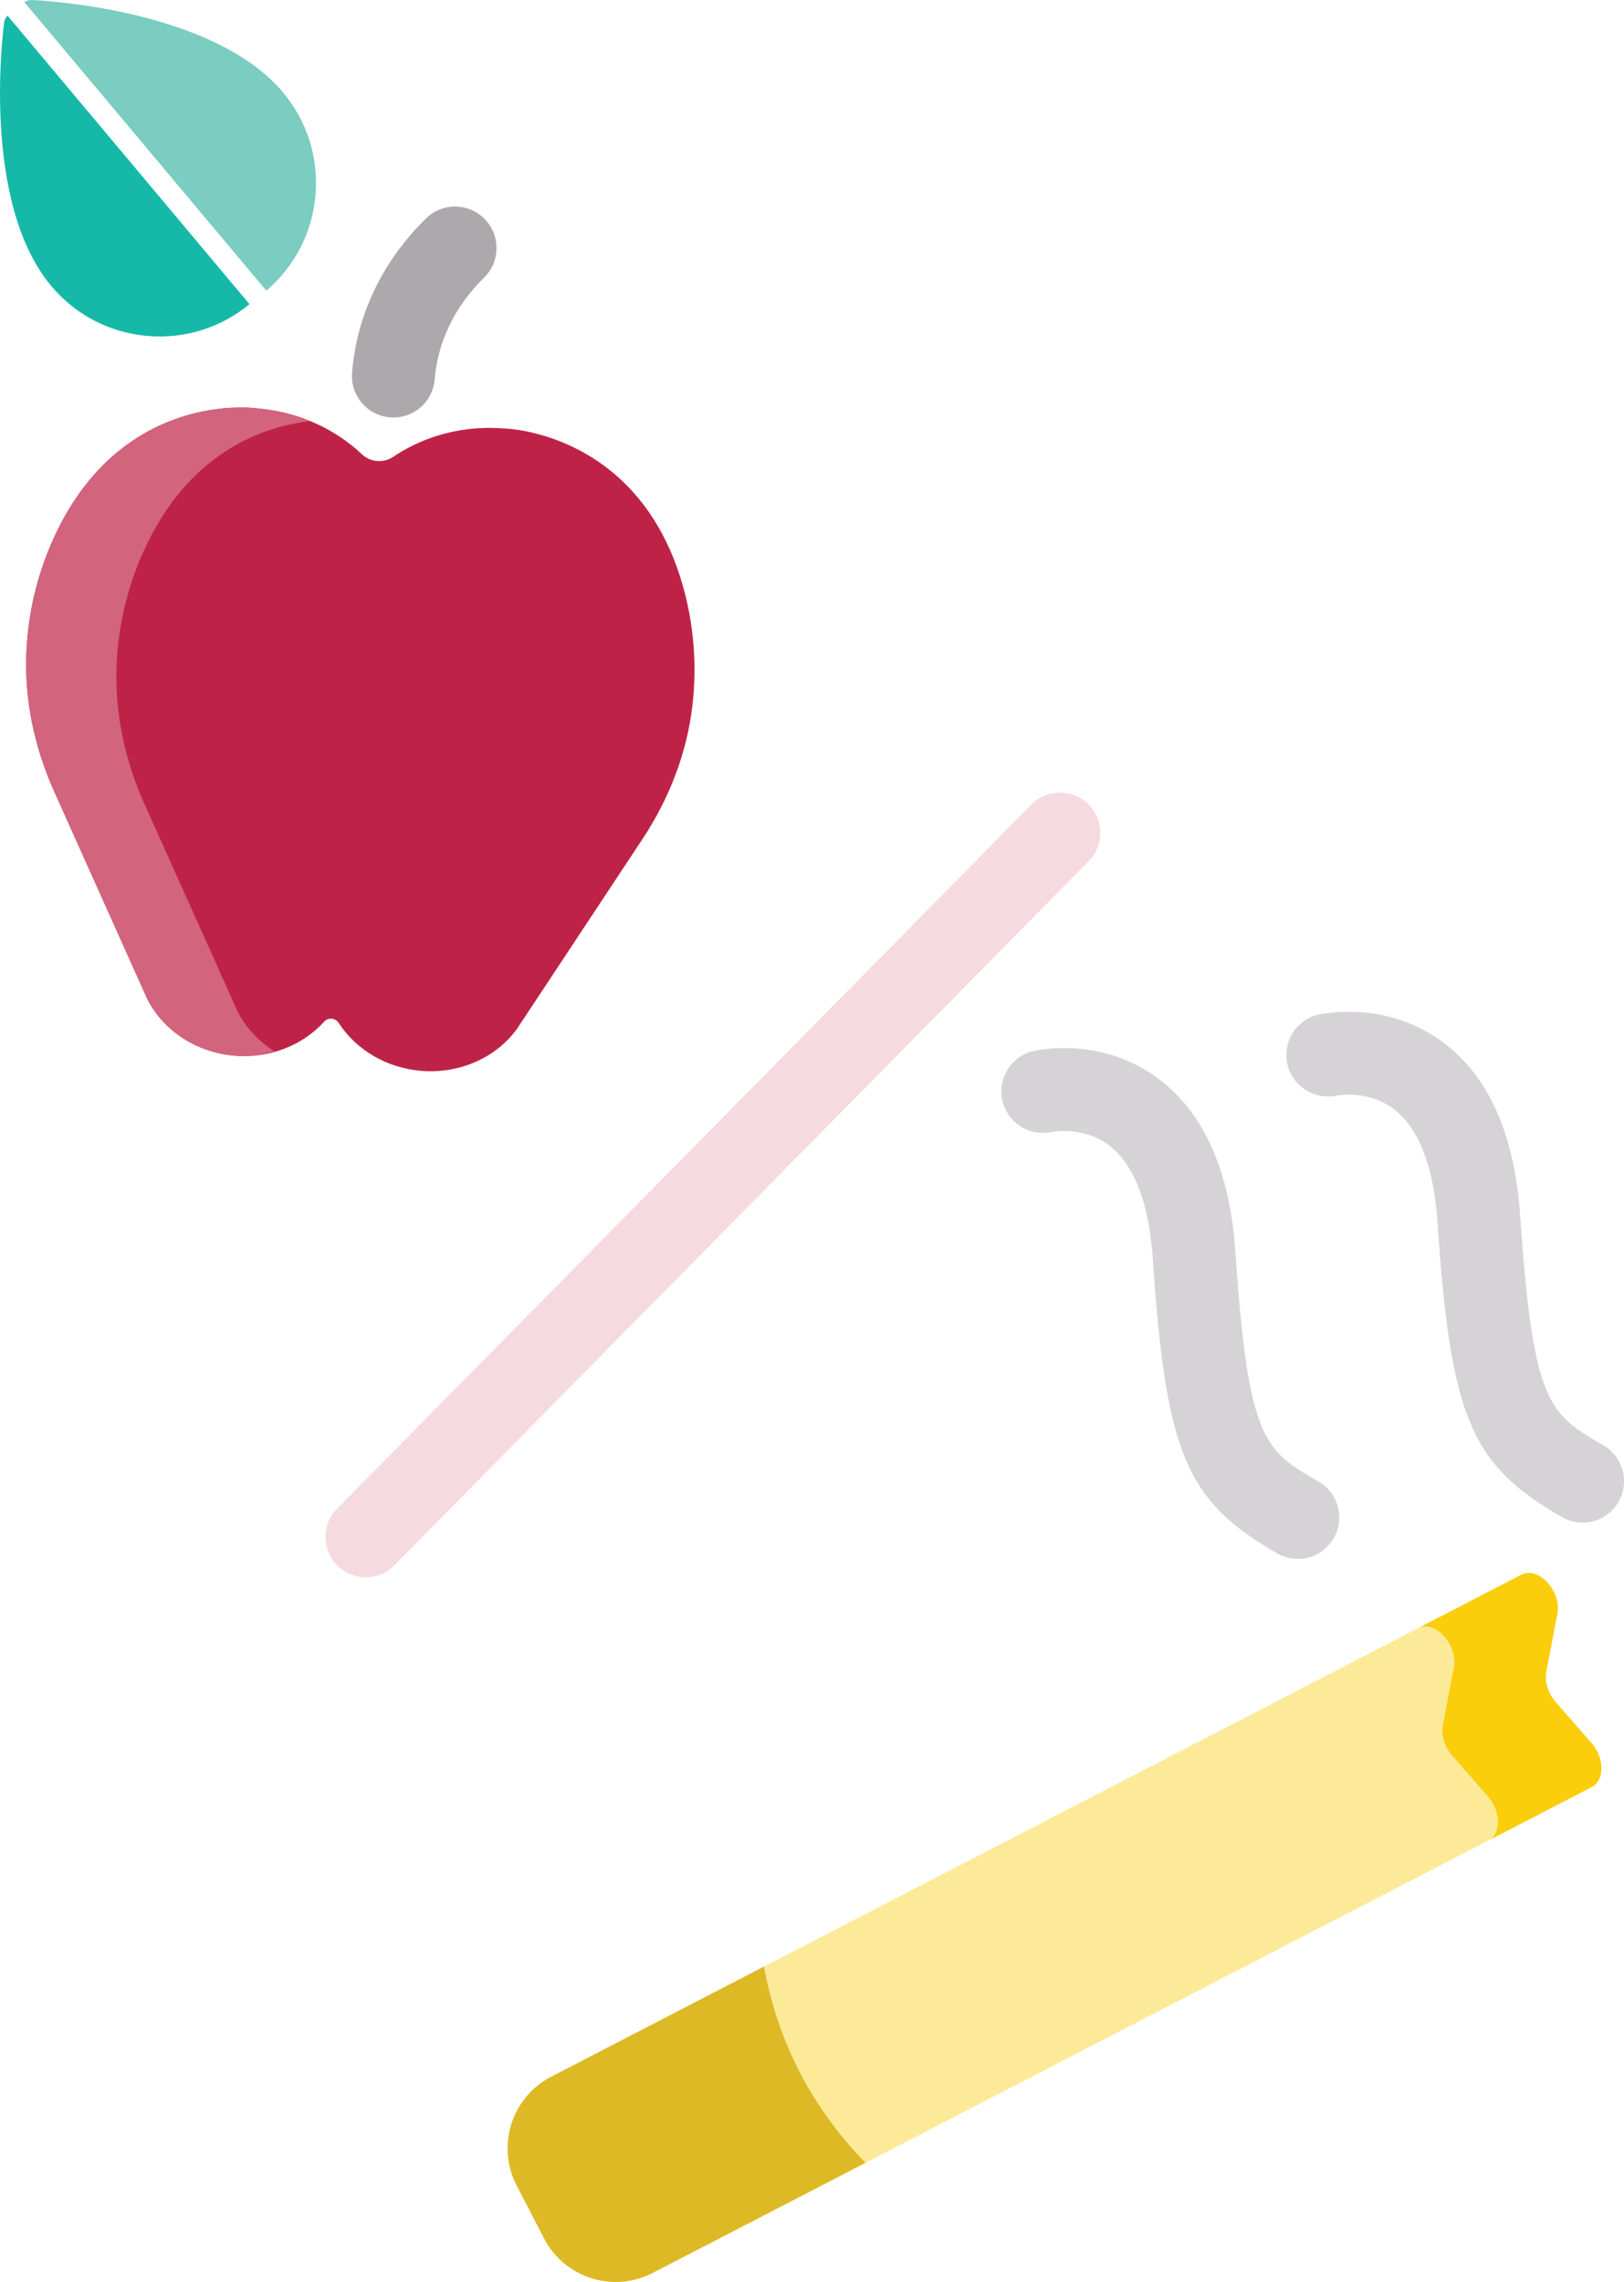<?xml version="1.0" encoding="utf-8"?>
<!-- Generator: Adobe Illustrator 21.0.0, SVG Export Plug-In . SVG Version: 6.00 Build 0)  -->
<svg version="1.1" id="Layer_1" xmlns="http://www.w3.org/2000/svg" xmlns:xlink="http://www.w3.org/1999/xlink" x="0px" y="0px"
	 viewBox="0 0 58.754 82.56" style="enable-background:new 0 0 58.754 82.56;" xml:space="preserve">
<style type="text/css">
	.st0{fill:#FCEA98;}
	.st1{fill:#D5D3D5;}
	.st2{fill:#FACE0B;}
	.st3{fill:#DDB926;}
	.st4{fill:#16B9A8;}
	.st5{fill:#7BCCC1;}
	.st6{fill:#F5DAE0;}
	.st7{fill:#ADA8AC;}
	.st8{fill:#BE2347;}
	.st9{fill:#D2647E;}
</style>
<g id="XMLID_3884_">
	<g id="XMLID_7482_">
		<path id="XMLID_7491_" class="st0" d="M21.727,74.21l33.315-17.239c0.614-0.318,1.457,0.599,1.301,1.414l-0.401,2.088
			c-0.068,0.358,0.065,0.793,0.339,1.106l1.3,1.486c0.469,0.535,0.477,1.343,0.016,1.582L25.4,81.308
			c-0.37,0.192-0.889-0.076-1.159-0.598l-2.695-5.209C21.276,74.98,21.357,74.402,21.727,74.21z"/>
		<g id="XMLID_7483_">
			<path class="st1" d="M46.952,56.4c-0.254,0-0.512-0.065-0.748-0.201c-3.306-1.908-4.021-3.609-4.502-10.708
				c-0.134-1.984-0.685-3.389-1.591-4.063c-0.931-0.693-2.04-0.482-2.05-0.479c-0.808,0.186-1.611-0.321-1.795-1.129
				c-0.184-0.808,0.322-1.612,1.129-1.795c0.249-0.057,2.482-0.509,4.506,0.997c1.655,1.232,2.595,3.34,2.793,6.267
				c0.463,6.844,1.053,7.185,3.008,8.313c0.718,0.414,0.964,1.332,0.55,2.049C47.975,56.13,47.471,56.4,46.952,56.4z"/>
			<path class="st1" d="M57.252,55.088c-0.254,0-0.512-0.065-0.748-0.201c-3.306-1.908-4.021-3.609-4.501-10.708
				c-0.133-1.964-0.674-3.362-1.564-4.043c-0.935-0.716-2.049-0.505-2.095-0.495c-0.807,0.158-1.6-0.353-1.771-1.156
				c-0.171-0.802,0.324-1.591,1.124-1.773c0.249-0.057,2.483-0.509,4.507,0.997c1.655,1.231,2.595,3.34,2.793,6.267
				c0.463,6.844,1.053,7.185,3.007,8.313c0.718,0.414,0.964,1.332,0.55,2.049C58.275,54.819,57.771,55.088,57.252,55.088z"/>
			<g id="XMLID_7484_">
				<path id="XMLID_7486_" class="st2" d="M53.838,65.003l-1.3-1.486c-0.274-0.313-0.407-0.749-0.339-1.106l0.4-2.088
					c0.156-0.815-0.686-1.732-1.3-1.414l3.743-1.937c0.614-0.318,1.457,0.599,1.301,1.414l-0.401,2.088
					c-0.068,0.358,0.065,0.793,0.339,1.106l1.3,1.486c0.469,0.535,0.476,1.343,0.016,1.582l-3.743,1.937
					C54.314,66.346,54.307,65.539,53.838,65.003z"/>
				<path id="XMLID_7485_" class="st3" d="M23.613,82.233l7.698-3.984c-1.94-1.995-3.164-4.361-3.673-7.098l-7.698,3.984
					c-1.431,0.74-1.99,2.5-1.25,3.931l0.992,1.917C20.422,82.414,22.182,82.973,23.613,82.233z"/>
			</g>
		</g>
	</g>
	<path id="XMLID_3885_" class="st4" d="M0.275,0.568c-0.064,0.064-0.111,0.144-0.124,0.24c-0.035,0.263-0.849,6.495,1.705,9.541
		c0.876,1.044,2.108,1.685,3.469,1.805c1.349,0.118,2.661-0.291,3.701-1.15L0.275,0.568z"/>
	<path id="XMLID_3892_" class="st5" d="M0.883,0.081C0.957,0.029,1.045-0.004,1.141,0c0.265,0.011,6.544,0.296,9.098,3.342
		c0.876,1.044,1.292,2.369,1.173,3.73c-0.118,1.349-0.75,2.569-1.778,3.444L0.883,0.081z"/>
	<path id="XMLID_3895_" class="st6" d="M13.232,57.065c-0.338,0-0.677-0.117-0.953-0.355c-0.61-0.527-0.677-1.449-0.15-2.058
		l25.115-25.47c0.527-0.611,1.448-0.677,2.058-0.15c0.61,0.527,0.677,1.449,0.15,2.058L14.337,56.56
		C14.048,56.894,13.641,57.065,13.232,57.065z"/>
	<g id="XMLID_3896_">
		<g id="XMLID_3897_">
			<path class="st7" d="M14.234,15.105c-0.041,0-0.082-0.001-0.123-0.005c-0.826-0.067-1.44-0.791-1.374-1.617
				c0.171-2.098,1.096-4.027,2.675-5.579c0.59-0.582,1.541-0.573,2.121,0.019c0.581,0.591,0.572,1.541-0.019,2.121
				c-1.058,1.04-1.676,2.313-1.788,3.683C15.663,14.511,15.007,15.105,14.234,15.105z"/>
			<path id="XMLID_3901_" class="st8" d="M25.053,25.504c-0.197,1.726-0.834,3.38-1.811,4.856l-4.543,6.871
				c-0.381,0.523-0.902,0.929-1.5,1.19c-0.597,0.262-1.272,0.378-1.959,0.322c-1.262-0.103-2.362-0.768-2.985-1.733
				c-0.121-0.187-0.383-0.209-0.532-0.043c-0.237,0.262-0.514,0.488-0.82,0.673c-0.192,0.116-0.395,0.216-0.608,0.298
				c-0.553,0.214-1.166,0.307-1.797,0.256c-1.374-0.112-2.586-0.896-3.169-2.052l-3.371-7.516c-0.724-1.615-1.085-3.35-1-5.085
				c0.065-1.341,0.37-2.668,0.919-3.923c1.779-4.064,4.912-4.776,6.477-4.864c0.365-0.02,0.645-0.007,0.802,0.006
				c0.092,0.008,0.142,0.015,0.142,0.015c0.741,0.06,1.441,0.243,2.077,0.523c0.635,0.281,1.208,0.66,1.695,1.114
				c0.159,0.16,0.363,0.249,0.574,0.267c0.211,0.017,0.427-0.038,0.61-0.17c0.378-0.252,0.79-0.463,1.228-0.628
				c0.204-0.076,0.412-0.143,0.626-0.198c0.121-0.031,0.243-0.059,0.366-0.083c0.566-0.111,1.159-0.147,1.768-0.098
				c0,0,5.036,0.089,6.54,5.98C25.12,22.811,25.205,24.17,25.053,25.504z"/>
		</g>
		<path id="XMLID_3904_" class="st9" d="M8.592,36.589l-3.371-7.516c-0.724-1.615-1.085-3.35-1-5.085
			c0.065-1.341,0.37-2.668,0.919-3.923c1.634-3.732,4.407-4.635,6.061-4.826c-0.591-0.24-1.226-0.408-1.904-0.463
			c0,0-0.05-0.007-0.142-0.015c-0.157-0.013-0.437-0.026-0.802-0.006c-1.565,0.088-4.698,0.8-6.477,4.864
			c-0.549,1.256-0.854,2.582-0.919,3.923c-0.085,1.735,0.276,3.47,1,5.085l3.371,7.516c0.583,1.155,1.795,1.94,3.169,2.052
			c0.498,0.041,0.976-0.032,1.431-0.16C9.36,37.677,8.892,37.183,8.592,36.589z"/>
	</g>
</g>
</svg>
